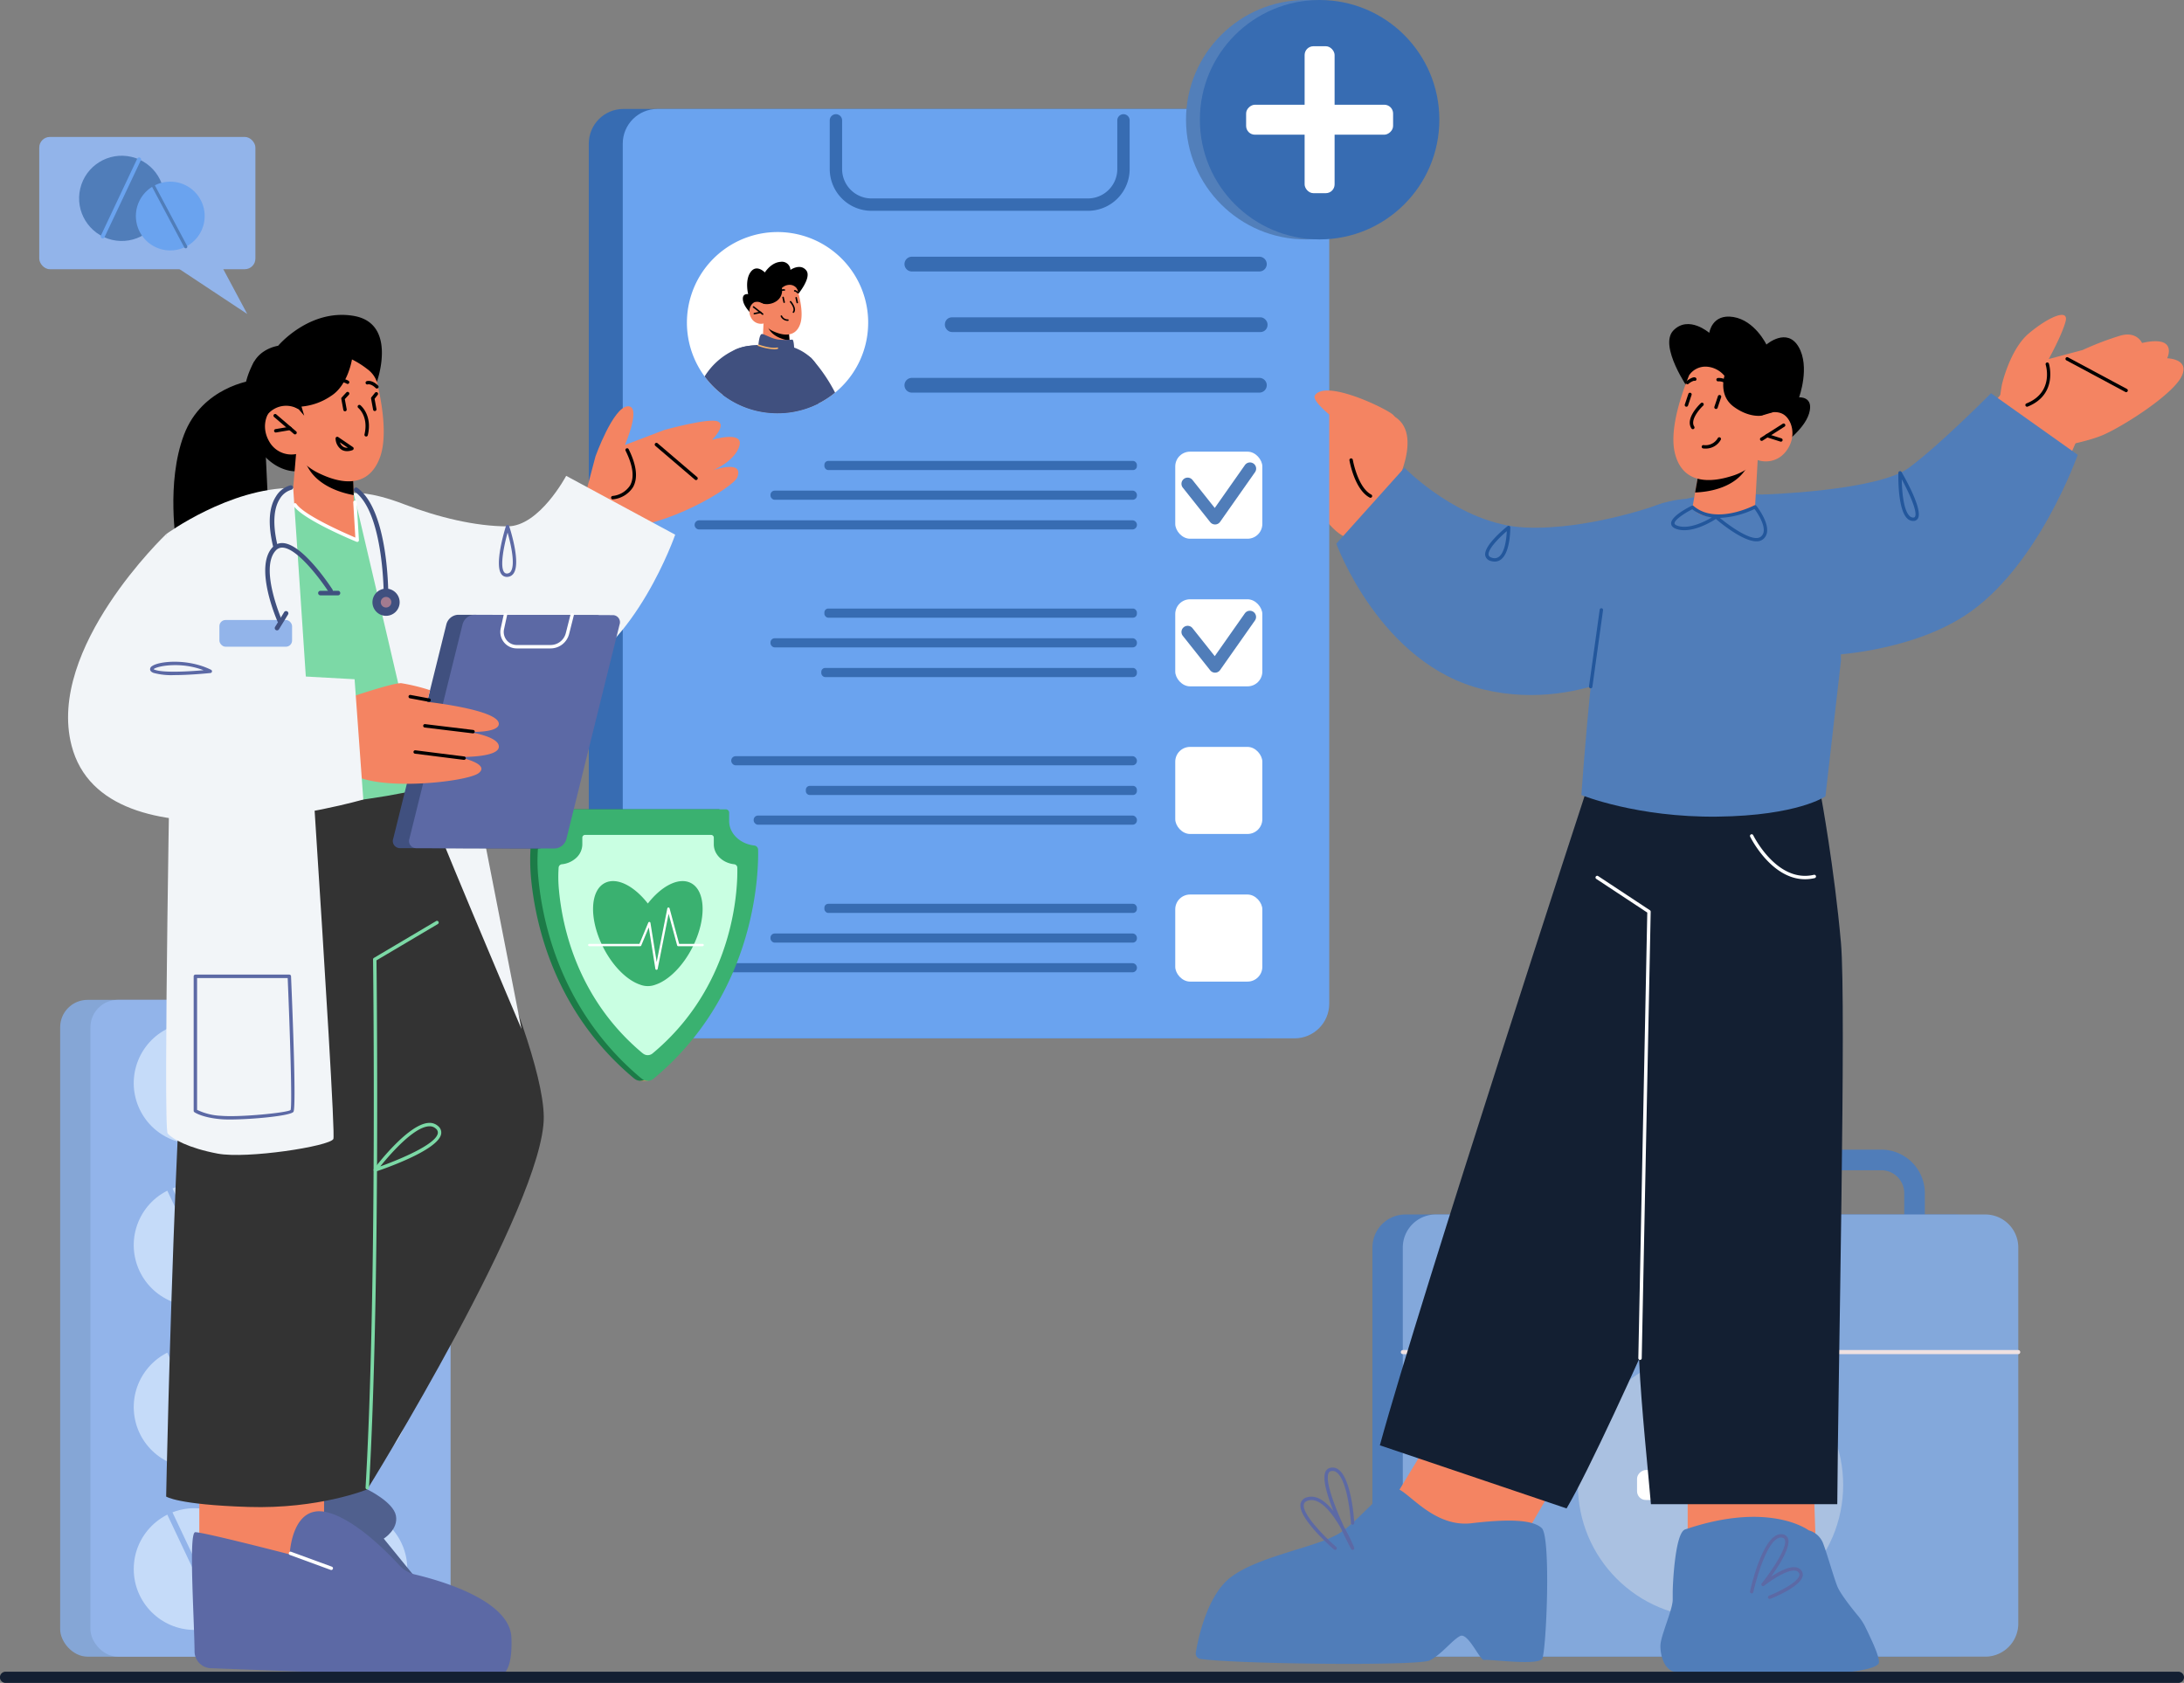 <svg id="occucare_gambia_6" xmlns="http://www.w3.org/2000/svg" width="570" height="439.332" viewBox="0 0 570 439.332">
  <rect x="0" y="0" width="570" height="439.332" fill="#808080" stroke="none"/>
  <g id="Group_276475" data-name="Group 276475" transform="translate(10.244)">
    <g id="Group_276272" data-name="Group 276272" transform="translate(347.943 300.12)">
      <g id="Group_276264" data-name="Group 276264" transform="translate(0 16.923)">
        <path id="Rectangle_151496" data-name="Rectangle 151496" d="M8.627,0H152.009a8.627,8.627,0,0,1,8.627,8.627v98.18a8.628,8.628,0,0,1-8.628,8.628H8.628A8.628,8.628,0,0,1,0,106.808V8.627A8.627,8.627,0,0,1,8.627,0Z" fill="#507db9"/>
      </g>
      <g id="Group_276265" data-name="Group 276265" transform="translate(32.313)">
        <path id="Path_98564" data-name="Path 98564" d="M62.978,271.273H169.463a2.688,2.688,0,0,0,2.688-2.689V246.468a11.371,11.371,0,0,0-11.358-11.359H71.648a11.372,11.372,0,0,0-11.359,11.359v22.116A2.689,2.689,0,0,0,62.978,271.273Zm103.8-5.378H65.667V246.468a5.987,5.987,0,0,1,5.98-5.98h89.147a5.987,5.987,0,0,1,5.98,5.98Z" transform="translate(-60.289 -235.109)" fill="#507db9"/>
      </g>
      <g id="Group_276266" data-name="Group 276266" transform="translate(7.927 16.923)">
        <path id="Rectangle_151497" data-name="Rectangle 151497" d="M8.628,0H152.009a8.627,8.627,0,0,1,8.627,8.627v98.18a8.628,8.628,0,0,1-8.628,8.628H8.628A8.628,8.628,0,0,1,0,106.808V8.628A8.628,8.628,0,0,1,8.628,0Z" fill="#83a8db"/>
      </g>
      <g id="Group_276267" data-name="Group 276267" transform="translate(7.389 52.315)">
        <path id="Path_98565" data-name="Path 98565" d="M35.653,289.022H196.289a.538.538,0,0,0,0-1.075H35.653a.538.538,0,0,0,0,1.075Z" transform="translate(-35.115 -287.947)" fill="#efe1e1"/>
      </g>
      <g id="Group_276268" data-name="Group 276268" transform="translate(53.629 52.931)">
        <circle id="Ellipse_3870" data-name="Ellipse 3870" cx="34.616" cy="34.616" r="34.616" fill="#aac1e1"/>
      </g>
      <g id="Group_276271" data-name="Group 276271" transform="translate(69.064 68.366)">
        <g id="Group_276269" data-name="Group 276269" transform="translate(15.268)">
          <rect id="Rectangle_151498" data-name="Rectangle 151498" width="7.824" height="38.361" rx="2.292" fill="#fff"/>
        </g>
        <g id="Group_276270" data-name="Group 276270" transform="translate(0 15.269)">
          <rect id="Rectangle_151499" data-name="Rectangle 151499" width="7.824" height="38.361" rx="2.292" transform="translate(0 7.824) rotate(-90)" fill="#fff"/>
        </g>
      </g>
    </g>
    <g id="Group_276304" data-name="Group 276304" transform="translate(5.456 260.284)">
      <g id="Group_276273" data-name="Group 276273" transform="translate(0 0.733)">
        <rect id="Rectangle_151500" data-name="Rectangle 151500" width="93.995" height="171.461" rx="7.154" fill="#85a6d6"/>
      </g>
      <g id="Group_276303" data-name="Group 276303" transform="translate(7.904 0)">
        <g id="Group_276274" data-name="Group 276274" transform="translate(0 0.733)">
          <rect id="Rectangle_151501" data-name="Rectangle 151501" width="93.995" height="171.461" rx="7.154" fill="#92b4ea"/>
        </g>
        <g id="Group_276281" data-name="Group 276281" transform="translate(11.302 133.437)">
          <g id="Group_276277" data-name="Group 276277" transform="translate(39.611)">
            <g id="Group_276275" data-name="Group 276275">
              <circle id="Ellipse_3871" data-name="Ellipse 3871" cx="15.89" cy="15.89" r="15.89" fill="#c5dbf9"/>
            </g>
            <g id="Group_276276" data-name="Group 276276" transform="translate(8.694 0.64)">
              <path id="Path_98566" data-name="Path 98566" d="M483.044,360.478a.721.721,0,0,0,.313-.07.736.736,0,0,0,.352-.98l-13.559-28.712a.736.736,0,1,0-1.332.628l13.558,28.712A.736.736,0,0,0,483.044,360.478Z" transform="translate(-468.748 -330.292)" fill="#92b4ea"/>
            </g>
          </g>
          <g id="Group_276280" data-name="Group 276280" transform="translate(0)">
            <g id="Group_276278" data-name="Group 276278">
              <circle id="Ellipse_3872" data-name="Ellipse 3872" cx="15.89" cy="15.89" r="15.89" fill="#c5dbf9"/>
            </g>
            <g id="Group_276279" data-name="Group 276279" transform="translate(8.694 0.64)">
              <path id="Path_98567" data-name="Path 98567" d="M523.05,360.478a.72.72,0,0,0,.313-.07.735.735,0,0,0,.352-.98l-13.557-28.712a.737.737,0,1,0-1.333.628l13.557,28.712A.736.736,0,0,0,523.05,360.478Z" transform="translate(-508.755 -330.292)" fill="#92b4ea"/>
            </g>
          </g>
        </g>
        <g id="Group_276288" data-name="Group 276288" transform="translate(8.973 87.945)">
          <g id="Group_276284" data-name="Group 276284" transform="translate(38.734 0)">
            <g id="Group_276282" data-name="Group 276282">
              <ellipse id="Ellipse_3873" data-name="Ellipse 3873" cx="15.89" cy="15.89" rx="15.89" ry="15.89" transform="translate(7.252 38.193) rotate(-103.19)" fill="#c5dbf9"/>
            </g>
            <g id="Group_276283" data-name="Group 276283" transform="translate(11.9 3.846)">
              <path id="Path_98568" data-name="Path 98568" d="M483.044,317.771a.72.72,0,0,0,.313-.07.736.736,0,0,0,.352-.98l-13.559-28.713a.736.736,0,1,0-1.332.629l13.558,28.713A.737.737,0,0,0,483.044,317.771Z" transform="translate(-468.748 -287.584)" fill="#92b4ea"/>
            </g>
          </g>
          <g id="Group_276287" data-name="Group 276287" transform="translate(0 0.877)">
            <g id="Group_276285" data-name="Group 276285" transform="translate(0 0)">
              <ellipse id="Ellipse_3874" data-name="Ellipse 3874" cx="15.89" cy="15.89" rx="15.89" ry="15.89" transform="translate(5.065 36.438) rotate(-99.171)" fill="#c5dbf9"/>
            </g>
            <g id="Group_276286" data-name="Group 276286" transform="translate(11.024 2.969)">
              <path id="Path_98569" data-name="Path 98569" d="M523.05,317.771a.72.72,0,0,0,.313-.07.735.735,0,0,0,.352-.98l-13.557-28.713a.737.737,0,1,0-1.333.629l13.557,28.713A.737.737,0,0,0,523.05,317.771Z" transform="translate(-508.755 -287.584)" fill="#92b4ea"/>
            </g>
          </g>
        </g>
        <g id="Group_276295" data-name="Group 276295" transform="translate(6.466 42.285)">
          <g id="Group_276291" data-name="Group 276291" transform="translate(37.866 0)">
            <g id="Group_276289" data-name="Group 276289" transform="translate(0)">
              <circle id="Ellipse_3875" data-name="Ellipse 3875" cx="15.89" cy="15.89" r="15.89" transform="translate(22.471 44.943) rotate(-135)" fill="#c5dbf9"/>
            </g>
            <g id="Group_276290" data-name="Group 276290" transform="translate(15.275 7.222)">
              <path id="Path_98570" data-name="Path 98570" d="M483.044,275.063a.72.72,0,0,0,.313-.07.736.736,0,0,0,.352-.98L470.151,245.3a.736.736,0,1,0-1.332.629l13.558,28.712A.737.737,0,0,0,483.044,275.063Z" transform="translate(-468.748 -244.877)" fill="#92b4ea"/>
            </g>
          </g>
          <g id="Group_276294" data-name="Group 276294" transform="translate(0 1.745)">
            <g id="Group_276292" data-name="Group 276292" transform="translate(0 0)">
              <ellipse id="Ellipse_3876" data-name="Ellipse 3876" cx="15.89" cy="15.89" rx="15.89" ry="15.89" transform="translate(29.409 41.452) rotate(-157.73)" fill="#c5dbf9"/>
            </g>
            <g id="Group_276293" data-name="Group 276293" transform="translate(13.53 5.477)">
              <path id="Path_98571" data-name="Path 98571" d="M523.05,275.063a.72.72,0,0,0,.313-.07.735.735,0,0,0,.352-.98L510.159,245.3a.737.737,0,1,0-1.333.629l13.557,28.712A.737.737,0,0,0,523.05,275.063Z" transform="translate(-508.755 -244.877)" fill="#92b4ea"/>
            </g>
          </g>
        </g>
        <g id="Group_276302" data-name="Group 276302" transform="translate(6.466)">
          <g id="Group_276298" data-name="Group 276298" transform="translate(37.866)">
            <g id="Group_276296" data-name="Group 276296">
              <circle id="Ellipse_3877" data-name="Ellipse 3877" cx="15.89" cy="15.89" r="15.89" transform="translate(22.471 44.943) rotate(-135)" fill="#c5dbf9"/>
            </g>
            <g id="Group_276297" data-name="Group 276297" transform="translate(15.275 7.222)">
              <path id="Path_98572" data-name="Path 98572" d="M483.044,232.356a.72.72,0,0,0,.313-.07.736.736,0,0,0,.352-.98l-13.559-28.713a.736.736,0,1,0-1.332.628l13.558,28.713A.736.736,0,0,0,483.044,232.356Z" transform="translate(-468.748 -202.169)" fill="#92b4ea"/>
            </g>
          </g>
          <g id="Group_276301" data-name="Group 276301" transform="translate(0 1.745)">
            <g id="Group_276299" data-name="Group 276299" transform="translate(0 0)">
              <ellipse id="Ellipse_3878" data-name="Ellipse 3878" cx="15.89" cy="15.89" rx="15.89" ry="15.89" transform="translate(29.409 41.452) rotate(-157.73)" fill="#c5dbf9"/>
            </g>
            <g id="Group_276300" data-name="Group 276300" transform="translate(13.53 5.476)">
              <path id="Path_98573" data-name="Path 98573" d="M523.05,232.356a.72.72,0,0,0,.313-.07.735.735,0,0,0,.352-.98l-13.557-28.713a.737.737,0,1,0-1.333.628l13.557,28.713A.736.736,0,0,0,523.05,232.356Z" transform="translate(-508.755 -202.169)" fill="#92b4ea"/>
            </g>
          </g>
        </g>
      </g>
    </g>
    <g id="Group_276351" data-name="Group 276351" transform="translate(301.834 82.204)">
      <g id="Group_276305" data-name="Group 276305" transform="translate(20.849 24.752)">
        <path id="Path_98574" data-name="Path 98574" d="M177.5,141.471s12.947,29.186,20.3,27.323,9.842-11.242,9.842-11.242,9.471-16.24.246-20.758C197.643,131.777,177.5,141.471,177.5,141.471Z" transform="translate(-177.497 -135.353)" fill="#f48462"/>
      </g>
      <g id="Group_276306" data-name="Group 276306" transform="translate(50.081 283.369)">
        <path id="Path_98575" data-name="Path 98575" d="M194.515,336.929l-14.567,24.962-33.594-10.656,17.208-28.416Z" transform="translate(-146.353 -322.819)" fill="#f48462"/>
      </g>
      <g id="Group_276307" data-name="Group 276307" transform="translate(128.388 295.098)">
        <path id="Path_98576" data-name="Path 98576" d="M133.725,360.353l-.919-27.4-32.606-1.63v30.661Z" transform="translate(-100.2 -331.322)" fill="#f48462"/>
      </g>
      <g id="Group_276308" data-name="Group 276308" transform="translate(157.721 19.704)">
        <path id="Path_98577" data-name="Path 98577" d="M123.174,144.121S108.507,180.8,87.362,192.532c-17.3,9.6-36.652,5.659-36.652,5.659l3.308-34.676,19.076-4.747c3.554-1.524,13.844-8.548,16.742-11.108l14.237-15.965Z" transform="translate(-50.71 -131.694)" fill="#f48462"/>
      </g>
      <g id="Group_276310" data-name="Group 276310" transform="translate(112.021 125.675)">
        <g id="Group_276309" data-name="Group 276309">
          <path id="Path_98578" data-name="Path 98578" d="M95.154,208.856l1.506,77.391s.815,38.387,2.224,70.03c.469,11.017,2.424,29.541,3.042,37.026h48.641c.2-33.174,2.389-130.695.956-146.579-1.729-19.538-5.187-38.213-5.187-38.213l-44.908.3Z" transform="translate(-95.154 -208.51)" fill="#131f32"/>
        </g>
      </g>
      <g id="Group_276312" data-name="Group 276312" transform="translate(48.051 121.623)">
        <g id="Group_276311" data-name="Group 276311">
          <path id="Path_98579" data-name="Path 98579" d="M177.95,395.529c5.755-9.658,19.17-39.218,24.488-51.493,2.376-5.486-2.972-134.115-2.972-134.115v-.3l-15.513-4.052S139.82,340.365,129.222,379.049Z" transform="translate(-129.222 -205.573)" fill="#131f32"/>
        </g>
      </g>
      <g id="Group_276313" data-name="Group 276313" transform="translate(144.65 135.578)">
        <path id="Path_98580" data-name="Path 98580" d="M114.56,227.435a11,11,0,0,0,2.556-.3.443.443,0,0,0-.2-.862c-9.653,2.269-15.8-10.2-15.861-10.331a.443.443,0,0,0-.8.385C100.314,216.444,105.719,227.435,114.56,227.435Z" transform="translate(-100.211 -215.688)" fill="#fff"/>
      </g>
      <g id="Group_276314" data-name="Group 276314" transform="translate(104.352 146.44)">
        <path id="Path_98581" data-name="Path 98581" d="M143.1,349.926a.443.443,0,0,0,.444-.433l2.34-116.57a.444.444,0,0,0-.2-.379l-13.495-8.908a.443.443,0,1,0-.488.738l13.29,8.775-2.336,116.324a.445.445,0,0,0,.435.452Z" transform="translate(-131.5 -223.563)" fill="#fff"/>
      </g>
      <g id="Group_276315" data-name="Group 276315" transform="translate(100.65 46.778)">
        <path id="Path_98582" data-name="Path 98582" d="M122.744,152.571s-13.02.546-18.181,10.189-9.064,67.12-9.064,67.12,14.436,5.9,35.5,5.644,28.192-5.3,28.192-5.3l4.053-35.445s-.641-38.453-5.895-41.073S131.462,150.5,122.744,152.571Z" transform="translate(-95.499 -151.319)" fill="#507db9"/>
      </g>
      <g id="Group_276317" data-name="Group 276317" transform="translate(209.712 0)">
        <g id="Group_276316" data-name="Group 276316">
          <path id="Path_98583" data-name="Path 98583" d="M31.372,135.631s2.062-9.148,6.95-13.315,10.669-6.854,9.657-3.145-4.4,9.769-4.4,9.769l8.868-2.36a76.768,76.768,0,0,1,9.981-3.8c4.2-1.117,5.522,1.97,5.522,1.97s4.2-1.119,6.027.115.531,3.871.531,3.871,6.029.115,3.759,4.732-14.2,12.377-19.978,15.063-18.809,4.435-18.809,4.435S27.785,155.518,31.372,135.631Z" transform="translate(-30.689 -117.411)" fill="#f48462"/>
        </g>
      </g>
      <g id="Group_276318" data-name="Group 276318" transform="translate(226.997 11.036)">
        <path id="Path_98584" data-name="Path 98584" d="M57.054,134.545a.444.444,0,0,0,.21-.835l-15.38-8.247a.443.443,0,1,0-.418.781l15.379,8.248A.445.445,0,0,0,57.054,134.545Z" transform="translate(-41.231 -125.411)"/>
      </g>
      <g id="Group_276319" data-name="Group 276319" transform="translate(216.521 12.418)">
        <path id="Path_98585" data-name="Path 98585" d="M56.344,137.967a.44.44,0,0,0,.166-.032c7.953-3.188,5.564-11.132,5.539-11.211a.443.443,0,0,0-.846.265c.091.294,2.16,7.244-5.024,10.124a.443.443,0,0,0,.166.854Z" transform="translate(-55.901 -126.412)"/>
      </g>
      <g id="Group_276320" data-name="Group 276320" transform="translate(148.069 20.456)">
        <path id="Path_98586" data-name="Path 98586" d="M132.827,148.312s-10.406,29.646-29.5,42c-15.056,9.744-35.955,10.355-35.955,10.355L50.71,158.683s29.841-.891,38.075-7,21.408-19.445,21.408-19.445Z" transform="translate(-50.71 -132.239)" fill="#507db9"/>
      </g>
      <g id="Group_276321" data-name="Group 276321" transform="translate(183.367 40.796)">
        <path id="Path_98587" data-name="Path 98587" d="M84.647,159.984a1.333,1.333,0,0,0,1.24-.665c1.313-2.286-3.334-10.493-4.279-12.115a.442.442,0,0,0-.825.21c-.011.378-.254,9.276,2.225,11.832A2.235,2.235,0,0,0,84.647,159.984Zm-2.98-10.867c1.962,3.609,4.168,8.516,3.452,9.76-.062.109-.167.221-.472.221a1.367,1.367,0,0,1-1-.47C82.025,156.957,81.716,151.808,81.667,149.117Z" transform="translate(-80.772 -146.984)" fill="#23579c"/>
      </g>
      <g id="Group_276322" data-name="Group 276322" transform="translate(36.689 39.9)">
        <path id="Path_98588" data-name="Path 98588" d="M213.348,155.487s-19.345,7.262-36.338,6.444-31.378-15.6-31.378-15.6l-17.784,19.825s11.442,31.648,38.5,38.085,48.58-10.809,48.58-10.809Z" transform="translate(-127.848 -146.334)" fill="#507db9"/>
      </g>
      <g id="Group_276323" data-name="Group 276323" transform="translate(75.527 55.055)">
        <path id="Path_98589" data-name="Path 98589" d="M160.563,166.664a2.651,2.651,0,0,0,1.662-.575c2.46-1.907,2.4-8.072,2.4-8.334a.442.442,0,0,0-.719-.339c-.651.517-6.338,5.136-5.808,7.7a1.91,1.91,0,0,0,1.571,1.42A3.4,3.4,0,0,0,160.563,166.664Zm3.152-7.943c-.08,1.756-.439,5.433-2.033,6.667a1.91,1.91,0,0,1-1.78.294c-.83-.226-.91-.615-.937-.742C158.681,163.563,161.481,160.63,163.715,158.721Z" transform="translate(-158.062 -157.319)" fill="#23579c"/>
      </g>
      <g id="Group_276324" data-name="Group 276324" transform="translate(102.633 76.575)">
        <path id="Path_98590" data-name="Path 98590" d="M140.952,193.83a.444.444,0,0,0,.439-.382l2.785-20.023a.443.443,0,0,0-.377-.5.435.435,0,0,0-.5.378l-2.787,20.023a.441.441,0,0,0,.377.5A.334.334,0,0,0,140.952,193.83Z" transform="translate(-140.509 -172.919)" fill="#23579c"/>
      </g>
      <g id="Group_276328" data-name="Group 276328" transform="translate(121.267 313.778)">
        <g id="Group_276327" data-name="Group 276327">
          <g id="Group_276326" data-name="Group 276326">
            <g id="Group_276325" data-name="Group 276325">
              <path id="Path_98591" data-name="Path 98591" d="M88.308,378.542c0,2.729,1.054,5.849,3.214,6.636s19.639,2.423,34.934,1.266c14.642-1.113,17.68-2.053,18.76-3.209.528-.589-.5-3.318-1.683-5.958-.075-.131-.124-.284-.2-.415-.6-1.331-1.231-2.618-1.683-3.536a14.848,14.848,0,0,0-1.657-2.509c-1.582-1.9-4.722-5.827-5.526-7.858-1.054-2.705-2.661-8.555-3.741-11.305a5.583,5.583,0,0,0-3.716-3.274s-10.177-7.767-32.273-.218c-2.614.893-3.214,14.426-3.214,16.37v1.943c0,1.811-1.432,5.39-2.36,8.359-.252.742-.452,1.44-.6,2.073A7.366,7.366,0,0,0,88.308,378.542Z" transform="translate(-88.308 -344.862)" fill="#507db9"/>
            </g>
          </g>
        </g>
      </g>
      <g id="Group_276330" data-name="Group 276330" transform="translate(0 306.443)">
        <g id="Group_276329" data-name="Group 276329">
          <path id="Path_98592" data-name="Path 98592" d="M152.252,383.959a1.459,1.459,0,0,1-1.142-1.734c.672-3.937,3.038-14.934,9.1-19.566,7.443-5.692,22.972-7.881,28.639-11.672s12.043-12.99,15.4-11.217,9.644,9.86,18.818,8.775,15.873-1.039,18.326,1.276,1.186,32.176.115,34.084-13.969.048-15.1.35-4.246-7.378-6.369-6.244-4.729,4.708-7.858,6.336C209.26,385.868,161.487,385.306,152.252,383.959Z" transform="translate(-151.087 -339.545)" fill="#507db9"/>
        </g>
      </g>
      <g id="Group_276331" data-name="Group 276331" transform="translate(27.307 300.909)">
        <path id="Path_98593" data-name="Path 98593" d="M201.2,357.038a.444.444,0,0,0,.411-.608,48.956,48.956,0,0,0-2.632-5.366c-2.416-5.26-5.017-11.937-4.061-14.059a.849.849,0,0,1,.6-.53,1.692,1.692,0,0,1,1.5.32c3.076,2.279,3.734,13.148,3.74,13.259a.444.444,0,0,0,.886-.051c-.028-.465-.693-11.4-4.1-13.92a2.593,2.593,0,0,0-2.232-.47,1.747,1.747,0,0,0-1.2,1.028c-.837,1.86.426,6.114,2.082,10.25-2.009-2.489-4.388-4.3-6.812-3.612a2.236,2.236,0,0,0-1.766,1.654c-.8,3.609,7.749,11.149,8.726,12a.442.442,0,1,0,.581-.668c-2.544-2.21-9.022-8.515-8.441-11.137.1-.477.48-.8,1.145-.993,3.1-.887,6.333,3.43,8.517,7.255,1.25,2.707,2.365,4.842,2.668,5.416A.442.442,0,0,0,201.2,357.038Z" transform="translate(-187.565 -335.534)" fill="#5c69a5"/>
      </g>
      <g id="Group_276332" data-name="Group 276332" transform="translate(144.65 318.296)">
        <path id="Path_98594" data-name="Path 98594" d="M107.865,365.053a.414.414,0,0,0,.161-.03c.777-.3,7.6-3.053,8.4-5.768a1.777,1.777,0,0,0-.272-1.595,2.168,2.168,0,0,0-1.533-.882c-1.811-.247-4.474,1.2-6.39,2.446,2.118-2.959,5.235-7.851,4.4-9.98a1.729,1.729,0,0,0-1.462-1.08c-4.81-.731-8.081,13.3-8.437,14.9a.443.443,0,0,0,.865.192c.916-4.13,4.039-14.72,7.437-14.216a.854.854,0,0,1,.773.527c.83,2.123-4.059,8.964-6.012,11.421a.444.444,0,0,0,.035.591.437.437,0,0,0,.589.03c1.5-1.2,5.866-4.241,8.083-3.954a1.3,1.3,0,0,1,.934.523.89.89,0,0,1,.139.828c-.571,1.947-5.877,4.408-7.872,5.191a.443.443,0,0,0,.161.855Z" transform="translate(-102.723 -348.137)" fill="#5c69a5"/>
      </g>
      <g id="Group_276333" data-name="Group 276333" transform="translate(123.57 0.447)">
        <path id="Path_98595" data-name="Path 98595" d="M106.46,136.8s-7.994-11.435-4.021-15.473,9.349.654,9.349.654.669-5.059,6.295-4.139,8.615,7.193,8.615,7.193,5.329-4.635,8.392.588.132,13.19.132,13.19,3.974-.308,2.6,4.239-7.9,8.875-7.9,8.875Z" transform="translate(-101.331 -117.735)"/>
      </g>
      <g id="Group_276335" data-name="Group 276335" transform="translate(129.645 37.897)">
        <g id="Group_276334" data-name="Group 276334">
          <path id="Path_98596" data-name="Path 98596" d="M128.272,144.882l-.69,12.217s-3.016,2.427-10.195,2.6c-5.35.132-6.132-2.5-6.132-2.5l.686-3.86,1.073-5.993,13.066-2.111Z" transform="translate(-111.255 -144.882)" fill="#f48462"/>
        </g>
      </g>
      <g id="Group_276337" data-name="Group 276337" transform="translate(130.331 38.254)">
        <g id="Group_276336" data-name="Group 276336">
          <path id="Path_98597" data-name="Path 98597" d="M126.983,145.141a4.008,4.008,0,0,1-.422,1.159c-3.078,5.949-10.625,6.843-13.717,6.945l1.073-5.993Z" transform="translate(-112.844 -145.141)"/>
        </g>
      </g>
      <g id="Group_276339" data-name="Group 276339" transform="translate(124.659 8.221)">
        <g id="Group_276338" data-name="Group 276338">
          <path id="Path_98598" data-name="Path 98598" d="M110.272,127.513S103,142.47,105.044,151.122s9.9,7.626,14.627,6.162a15.453,15.453,0,0,0,7.014-4.235,6.58,6.58,0,0,0,7.375-2.276c3.079-3.932,1.476-8.658-.968-9.825s-5.475.508-5.475.508l2.5-4.332S121.281,114.235,110.272,127.513Z" transform="translate(-104.68 -123.37)" fill="#f48462"/>
        </g>
      </g>
      <g id="Group_276340" data-name="Group 276340" transform="translate(147.258 28.349)">
        <path id="Path_98599" data-name="Path 98599" d="M106.472,142.5a.439.439,0,0,0,.237-.069l5.728-3.649a.443.443,0,0,0-.476-.748l-5.728,3.649a.443.443,0,0,0,.239.817Z" transform="translate(-106.028 -137.96)"/>
      </g>
      <g id="Group_276341" data-name="Group 276341" transform="translate(148.707 31.075)">
        <path id="Path_98600" data-name="Path 98600" d="M110.556,141.961a.444.444,0,0,0,.135-.866l-3.572-1.137a.443.443,0,0,0-.27.844l3.573,1.138A.451.451,0,0,0,110.556,141.961Z" transform="translate(-106.541 -139.937)"/>
      </g>
      <g id="Group_276342" data-name="Group 276342" transform="translate(135.877 16.459)">
        <path id="Path_98601" data-name="Path 98601" d="M119.827,132.849a.444.444,0,0,0,.426-.563,3.748,3.748,0,0,0-3.944-2.93.444.444,0,0,0-.389.488.454.454,0,0,0,.486.393,2.857,2.857,0,0,1,2.995,2.287A.442.442,0,0,0,119.827,132.849Z" transform="translate(-115.918 -129.342)"/>
      </g>
      <g id="Group_276343" data-name="Group 276343" transform="translate(127.887 16.293)">
        <path id="Path_98602" data-name="Path 98602" d="M123.278,131.027a.444.444,0,0,0,.262-.086,4.023,4.023,0,0,1,1.465-.828.443.443,0,0,0,.538-.672c-.526-.687-2.032.421-2.529.785a.443.443,0,0,0,.263.8Z" transform="translate(-122.835 -129.221)"/>
      </g>
      <g id="Group_276344" data-name="Group 276344" transform="translate(128.925 22.935)">
        <path id="Path_98603" data-name="Path 98603" d="M122.286,140.939a.426.426,0,0,0,.243-.074.443.443,0,0,0,.127-.613c-1.106-1.683,1.3-4.5,2.315-5.448a.443.443,0,1,0-.6-.65c-.171.159-4.2,3.933-2.451,6.585A.44.44,0,0,0,122.286,140.939Z" transform="translate(-121.478 -134.036)"/>
      </g>
      <g id="Group_276345" data-name="Group 276345" transform="translate(127.611 20.326)">
        <path id="Path_98604" data-name="Path 98604" d="M124.2,135.791a.443.443,0,0,0,.421-.3l.923-2.758a.443.443,0,1,0-.84-.281l-.923,2.758a.444.444,0,0,0,.279.561A.469.469,0,0,0,124.2,135.791Z" transform="translate(-123.753 -132.145)"/>
      </g>
      <g id="Group_276346" data-name="Group 276346" transform="translate(135.334 20.914)">
        <path id="Path_98605" data-name="Path 98605" d="M118.6,136.216a.443.443,0,0,0,.419-.3l.923-2.758a.443.443,0,1,0-.84-.281l-.923,2.758a.446.446,0,0,0,.279.561A.469.469,0,0,0,118.6,136.216Z" transform="translate(-118.155 -132.571)"/>
      </g>
      <g id="Group_276347" data-name="Group 276347" transform="translate(127.998 4.697)">
        <path id="Path_98606" data-name="Path 98606" d="M107.349,131.862a5.167,5.167,0,0,1,4.514-2.231,6.607,6.607,0,0,1,4.708,2.4s-1.626,5.057,2.363,8.018,7.24,2.378,7.24,2.378l3.067-.9,2.453-4.268-8.167-9.862-10.92-6.576-6.029,4.884Z" transform="translate(-106.578 -120.816)"/>
      </g>
      <g id="Group_276348" data-name="Group 276348" transform="translate(132.043 31.946)">
        <path id="Path_98607" data-name="Path 98607" d="M119.1,143.519a4.493,4.493,0,0,0,4.086-2.3.443.443,0,0,0-.781-.421,3.7,3.7,0,0,1-3.693,1.814.442.442,0,0,0-.134.875A3.811,3.811,0,0,0,119.1,143.519Z" transform="translate(-118.202 -140.568)"/>
      </g>
      <g id="Group_276349" data-name="Group 276349" transform="translate(124.066 49.671)">
        <path id="Path_98608" data-name="Path 98608" d="M131.735,162.863a2.647,2.647,0,0,0,1.628-.484A2.833,2.833,0,0,0,134.5,160.4c.363-2.817-2.657-6.651-2.785-6.812a.443.443,0,0,0-.555-.117c-.1.052-10,5.177-15.83.16a.438.438,0,0,0-.483-.063c-.923.451-5.517,2.789-5.383,4.685.046.637.544,1.113,1.48,1.414,3.814,1.235,8.923-1.827,10.192-2.646C122.58,158.245,128.234,162.863,131.735,162.863Zm-.5-8.441c.669.915,2.649,3.817,2.384,5.864a1.95,1.95,0,0,1-.789,1.384c-2.021,1.515-7.814-2.6-10.645-4.928A23.255,23.255,0,0,0,131.237,154.421Zm-11.152,2.2c-1.746,1.035-5.873,3.161-8.868,2.2-.315-.1-.846-.319-.868-.635-.065-.91,2.635-2.687,4.63-3.7A10.15,10.15,0,0,0,120.085,156.623Z" transform="translate(-109.462 -153.417)" fill="#23579c"/>
      </g>
      <g id="Group_276350" data-name="Group 276350" transform="translate(40.108 37.455)">
        <path id="Path_98609" data-name="Path 98609" d="M189.681,154.847a.443.443,0,0,0,.207-.836c-3.537-1.861-4.8-9.01-4.815-9.081a.448.448,0,0,0-.512-.361.442.442,0,0,0-.361.51c.052.312,1.352,7.652,5.275,9.717A.462.462,0,0,0,189.681,154.847Z" transform="translate(-184.194 -144.562)"/>
      </g>
    </g>
    <g id="Group_292792" data-name="Group 292792" transform="translate(143.421)">
      <g id="Group_276352" data-name="Group 276352" transform="translate(0 28.44)">
        <rect id="Rectangle_151502" data-name="Rectangle 151502" width="184.383" height="242.628" rx="9.052" fill="#376cb2"/>
      </g>
      <g id="Group_276353" data-name="Group 276353" transform="translate(8.867 28.44)">
        <rect id="Rectangle_151503" data-name="Rectangle 151503" width="184.383" height="242.628" rx="9.052" fill="#6aa3ef"/>
      </g>
      <g id="Group_276360" data-name="Group 276360" transform="translate(155.872)">
        <g id="Group_276355" data-name="Group 276355" transform="translate(0)">
          <circle id="Ellipse_3879" data-name="Ellipse 3879" cx="31.25" cy="31.25" r="31.25" fill="#527fba"/>
        </g>
        <g id="Group_276356" data-name="Group 276356" transform="translate(3.617)">
          <circle id="Ellipse_3880" data-name="Ellipse 3880" cx="31.25" cy="31.25" r="31.25" fill="#376cb2"/>
        </g>
        <g id="Group_276359" data-name="Group 276359" transform="translate(15.686 12.07)">
          <g id="Group_276357" data-name="Group 276357" transform="translate(15.269)">
            <rect id="Rectangle_151504" data-name="Rectangle 151504" width="7.824" height="38.361" rx="2.292" fill="#fff"/>
          </g>
          <g id="Group_276358" data-name="Group 276358" transform="translate(0 15.268)">
            <rect id="Rectangle_151505" data-name="Rectangle 151505" width="7.824" height="38.361" rx="2.292" transform="translate(0 7.824) rotate(-90)" fill="#fff"/>
          </g>
        </g>
      </g>
      <g id="Group_276361" data-name="Group 276361" transform="translate(62.889 29.813)">
        <path id="Path_98611" data-name="Path 98611" d="M251.987,80.732h56.494a10.9,10.9,0,0,0,10.89-10.89V57.127a1.613,1.613,0,1,0-3.226,0V69.842a7.673,7.673,0,0,1-7.664,7.663H251.987a7.672,7.672,0,0,1-7.663-7.663V57.127a1.613,1.613,0,0,0-3.227,0V69.842A10.9,10.9,0,0,0,251.987,80.732Z" transform="translate(-241.097 -55.514)" fill="#376cb2"/>
      </g>
      <g id="Group_276382" data-name="Group 276382" transform="translate(25.612 60.578)">
        <g id="Group_276362" data-name="Group 276362">
          <path id="Path_98612" data-name="Path 98612" d="M357.362,112.169a23.589,23.589,0,0,1-7.946,17.676c-.223.2-.456.4-.689.593a22.251,22.251,0,0,1-2.715,1.934c-.416.253-.837.5-1.268.725-.122.066-.244.128-.37.188a23.674,23.674,0,0,1-14.51,2.222,22.714,22.714,0,0,1-2.639-.583,23.573,23.573,0,0,1-7.793-3.891c-.553-.421-1.085-.867-1.6-1.335a23.338,23.338,0,0,1-2.42-2.537c-.253-.31-.5-.629-.736-.953a23.653,23.653,0,1,1,42.689-14.039Z" transform="translate(-310.057 -88.516)" fill="#fff"/>
        </g>
        <g id="Group_276363" data-name="Group 276363" transform="translate(14.595 7.776)">
          <path id="Path_98613" data-name="Path 98613" d="M340.108,105.213s4.018-4.657,2.456-6.607-4.13-.132-4.13-.132a2.214,2.214,0,0,0-2.575-2.1c-2.508.151-4.1,2.769-4.1,2.769s-2.13-2.272-3.707-.119-.648,5.779-.648,5.779-1.73-.313-1.332,1.743,3.065,4.247,3.065,4.247Z" transform="translate(-326.012 -96.37)"/>
        </g>
        <g id="Group_276365" data-name="Group 276365" transform="translate(19.745 23.876)">
          <g id="Group_276364" data-name="Group 276364">
            <path id="Path_98614" data-name="Path 98614" d="M330.911,112.63l-.245,5.389s1.214,1.2,4.356,1.6c2.34.3,2.8-.823,2.8-.823l-.128-1.724-.2-2.676-5.637-1.511Z" transform="translate(-330.666 -112.63)" fill="#f48462"/>
          </g>
        </g>
        <g id="Group_276367" data-name="Group 276367" transform="translate(20.935 24.13)">
          <g id="Group_276366" data-name="Group 276366">
            <path id="Path_98615" data-name="Path 98615" d="M330.8,112.887a1.782,1.782,0,0,0,.134.528c1.083,2.747,4.354,3.476,5.7,3.659l-.2-2.676Z" transform="translate(-330.795 -112.887)"/>
          </g>
        </g>
        <g id="Group_276369" data-name="Group 276369" transform="translate(16.308 11.267)">
          <g id="Group_276368" data-name="Group 276368">
            <path id="Path_98616" data-name="Path 98616" d="M339.627,102.041s2.522,6.885,1.236,10.588-4.682,2.9-6.692,2.048a6.815,6.815,0,0,1-2.886-2.171,2.9,2.9,0,0,1-3.133-1.329c-1.174-1.862-.259-3.863.865-4.265a3.017,3.017,0,0,1,2.378.467l-.9-2.011S335.393,95.724,339.627,102.041Z" transform="translate(-327.604 -99.895)" fill="#f48462"/>
          </g>
        </g>
        <g id="Group_276370" data-name="Group 276370" transform="translate(17.234 19.384)">
          <path id="Path_98617" data-name="Path 98617" d="M340.206,110.341a.2.2,0,0,0,.121-.349l-2.349-1.856a.2.2,0,1,0-.242.307l2.349,1.855A.192.192,0,0,0,340.206,110.341Z" transform="translate(-337.662 -108.094)"/>
        </g>
        <g id="Group_276371" data-name="Group 276371" transform="translate(17.37 20.77)">
          <path id="Path_98618" data-name="Path 98618" d="M338.458,110.224c.04,0,1.657-.344,1.657-.344a.2.2,0,1,0-.079-.382l-1.618.34a.2.2,0,0,0,.04.386Z" transform="translate(-338.262 -109.494)"/>
        </g>
        <g id="Group_276372" data-name="Group 276372" transform="translate(23.633 14.916)">
          <path id="Path_98619" data-name="Path 98619" d="M332.113,104.984a.193.193,0,0,0,.182-.124,1.25,1.25,0,0,1,1.414-.868.2.2,0,0,0,.083-.382,1.649,1.649,0,0,0-1.86,1.108.2.2,0,0,0,.11.253A.2.2,0,0,0,332.113,104.984Z" transform="translate(-331.918 -103.581)"/>
        </g>
        <g id="Group_276373" data-name="Group 276373" transform="translate(27.94 15.141)">
          <path id="Path_98620" data-name="Path 98620" d="M329.409,104.681a.2.2,0,0,0,.131-.341c-.2-.182-.818-.732-1.073-.456a.195.195,0,0,0,.206.318,1.8,1.8,0,0,1,.606.429A.194.194,0,0,0,329.409,104.681Z" transform="translate(-328.412 -103.808)"/>
        </g>
        <g id="Group_276374" data-name="Group 276374" transform="translate(26.824 17.964)">
          <path id="Path_98621" data-name="Path 98621" d="M330.312,109.8a.2.2,0,0,0,.152-.072c.882-1.085-.714-2.921-.781-3a.2.2,0,0,0-.294.258c.4.459,1.332,1.8.771,2.493a.2.2,0,0,0,.151.319Z" transform="translate(-329.34 -106.659)"/>
        </g>
        <g id="Group_276375" data-name="Group 276375" transform="translate(28.318 16.959)">
          <path id="Path_98622" data-name="Path 98622" d="M329.032,107.288c.149-.029.215-.133.191-.238l-.282-1.252a.192.192,0,0,0-.233-.148.2.2,0,0,0-.148.234l.281,1.252A.194.194,0,0,0,329.032,107.288Z" transform="translate(-328.555 -105.645)"/>
        </g>
        <g id="Group_276376" data-name="Group 276376" transform="translate(24.904 16.871)">
          <path id="Path_98623" data-name="Path 98623" d="M332.48,107.2c.148-.029.215-.133.19-.239l-.281-1.251a.19.19,0,0,0-.233-.148.2.2,0,0,0-.148.234l.281,1.251A.2.2,0,0,0,332.48,107.2Z" transform="translate(-332.003 -105.556)"/>
        </g>
        <g id="Group_276377" data-name="Group 276377" transform="translate(17.91 9.88)">
          <path id="Path_98624" data-name="Path 98624" d="M339.016,103.575a2.276,2.276,0,0,0-1.879-1.18,2.91,2.91,0,0,0-2.172.841,3.31,3.31,0,0,1-1.4,3.41,4.471,4.471,0,0,1-3.282.719l-1.3-.533-.885-1.982,4.024-3.959,5.084-2.4,2.426,2.412Z" transform="translate(-328.097 -98.495)"/>
        </g>
        <g id="Group_276378" data-name="Group 276378" transform="translate(24.438 21.712)">
          <path id="Path_98625" data-name="Path 98625" d="M332.915,111.918a.2.2,0,0,0,.216-.2.191.191,0,0,0-.2-.186,1.616,1.616,0,0,1-1.538-.961.2.2,0,0,0-.362.15A2.039,2.039,0,0,0,332.915,111.918Z" transform="translate(-331.013 -110.445)"/>
        </g>
        <g id="Group_276379" data-name="Group 276379" transform="translate(4.617 29.489)">
          <path id="Path_98626" data-name="Path 98626" d="M352.832,130.733a22.249,22.249,0,0,1-2.715,1.934c-.416.253-.837.5-1.268.725-.122.066-.244.128-.37.188a23.674,23.674,0,0,1-14.51,2.222,22.723,22.723,0,0,1-2.639-.583,23.574,23.574,0,0,1-7.793-3.891c-.553-.421-1.085-.867-1.6-1.335a23.338,23.338,0,0,1-2.42-2.537c-.253-.31-.5-.629-.736-.953a18.169,18.169,0,0,1,8.193-7.078,14.84,14.84,0,0,1,3.572-.928c.076-.011.147-.021.223-.026.117-.015.234-.026.346-.036s.223-.02.32-.026c.151-.01.3-.02.431-.025.32-.026.645-.05.954-.061,8.808-.34,13.5,3.156,13.77,3.364a.2.2,0,0,1,.055.055c.086.1.3.325.609.685A42.26,42.26,0,0,1,352.832,130.733Z" transform="translate(-318.778 -118.3)" fill="#40507f"/>
        </g>
        <g id="Group_276380" data-name="Group 276380" transform="translate(9.375 26.615)">
          <path id="Path_98627" data-name="Path 98627" d="M348.105,133.551a23.674,23.674,0,0,1-14.51,2.222,22.716,22.716,0,0,1-2.639-.583,23.574,23.574,0,0,1-7.793-3.891c.989-6.023,2.035-11.01,2.846-11.563a5.138,5.138,0,0,1,.588-.341,11.438,11.438,0,0,1,3.572-.928c.076-.011.147-.021.223-.026.117-.015.234-.026.346-.036s.218-.015.32-.026c.151-.01.3-.02.431-.025.578-.031.949-.026.949-.026.031-.37.259-2.988.969-2.932.756.065,2.587,1.324,4.526,1.481a20.189,20.189,0,0,0,3.363-.016c.391,0,.472,2.075.472,2.075a13.175,13.175,0,0,1,4.445,2.72.2.2,0,0,1,.055.055c.086.1.3.325.609.685a5.687,5.687,0,0,1,.609.939C348.029,124.393,348.16,128.583,348.105,133.551Z" transform="translate(-323.163 -115.397)" fill="#40507f"/>
        </g>
        <g id="Group_276381" data-name="Group 276381" transform="translate(18.455 29.353)">
          <path id="Path_98628" data-name="Path 98628" d="M338.093,119.414a4.016,4.016,0,0,0,.9-.09.2.2,0,0,0,.146-.235.192.192,0,0,0-.235-.146c-1.672.389-4.815-.757-4.848-.769a.2.2,0,0,0-.251.116.2.2,0,0,0,.117.25A14.646,14.646,0,0,0,338.093,119.414Z" transform="translate(-333.792 -118.162)" fill="#f7b369"/>
        </g>
      </g>
      <g id="Group_276383" data-name="Group 276383" transform="translate(82.397 67.019)">
        <path id="Path_98629" data-name="Path 98629" d="M206.861,98.867h90.7a1.923,1.923,0,1,0,0-3.846h-90.7a1.923,1.923,0,1,0,0,3.846Z" transform="translate(-204.938 -95.021)" fill="#376cb2"/>
      </g>
      <g id="Group_276384" data-name="Group 276384" transform="translate(82.397 98.648)">
        <path id="Path_98630" data-name="Path 98630" d="M206.861,130.814h90.7a1.923,1.923,0,0,0,0-3.847h-90.7a1.923,1.923,0,0,0,0,3.847Z" transform="translate(-204.938 -126.967)" fill="#376cb2"/>
      </g>
      <g id="Group_276385" data-name="Group 276385" transform="translate(92.942 82.834)">
        <rect id="Rectangle_151506" data-name="Rectangle 151506" width="84.207" height="3.846" rx="1.833" fill="#376cb2"/>
      </g>
      <g id="Group_276386" data-name="Group 276386" transform="translate(153.061 117.908)">
        <rect id="Rectangle_151507" data-name="Rectangle 151507" width="22.729" height="22.729" rx="3.865" fill="#fff"/>
      </g>
      <g id="Group_276387" data-name="Group 276387" transform="translate(153.061 156.446)">
        <rect id="Rectangle_151508" data-name="Rectangle 151508" width="22.729" height="22.729" rx="3.865" fill="#fff"/>
      </g>
      <g id="Group_276388" data-name="Group 276388" transform="translate(153.061 194.983)">
        <rect id="Rectangle_151509" data-name="Rectangle 151509" width="22.729" height="22.729" rx="3.865" fill="#fff"/>
      </g>
      <g id="Group_276389" data-name="Group 276389" transform="translate(153.061 233.521)">
        <rect id="Rectangle_151510" data-name="Rectangle 151510" width="22.729" height="22.729" rx="3.865" fill="#fff"/>
      </g>
      <g id="Group_276390" data-name="Group 276390" transform="translate(154.686 120.74)">
        <path id="Path_98631" data-name="Path 98631" d="M216.494,165.453a1.614,1.614,0,0,1-1.263-.61l-7.151-9a1.613,1.613,0,0,1,2.527-2.007l5.809,7.312,7.86-11.183a1.613,1.613,0,1,1,2.639,1.855l-9.1,12.949a1.612,1.612,0,0,1-1.272.685Z" transform="translate(-207.73 -149.279)" fill="#507db9"/>
      </g>
      <g id="Group_276391" data-name="Group 276391" transform="translate(154.686 159.426)">
        <path id="Path_98632" data-name="Path 98632" d="M216.494,204.527a1.615,1.615,0,0,1-1.263-.611l-7.151-9a1.613,1.613,0,1,1,2.527-2.007l5.809,7.312,7.86-11.184a1.613,1.613,0,0,1,2.639,1.855l-9.1,12.949a1.613,1.613,0,0,1-1.272.686Z" transform="translate(-207.73 -188.352)" fill="#507db9"/>
      </g>
      <g id="Group_276392" data-name="Group 276392" transform="translate(61.491 120.328)">
        <rect id="Rectangle_151511" data-name="Rectangle 151511" width="81.561" height="2.384" rx="1.012" fill="#376cb2"/>
      </g>
      <g id="Group_276393" data-name="Group 276393" transform="translate(47.424 128.081)">
        <rect id="Rectangle_151512" data-name="Rectangle 151512" width="95.632" height="2.384" rx="1.096" fill="#376cb2"/>
      </g>
      <g id="Group_276394" data-name="Group 276394" transform="translate(27.623 135.832)">
        <path id="Path_98633" data-name="Path 98633" d="M240.383,166.906H353.439a1.192,1.192,0,1,0,0-2.384H240.383a1.192,1.192,0,1,0,0,2.384Z" transform="translate(-239.191 -164.522)" fill="#376cb2"/>
      </g>
      <g id="Group_276395" data-name="Group 276395" transform="translate(61.491 235.942)">
        <rect id="Rectangle_151513" data-name="Rectangle 151513" width="81.561" height="2.384" rx="1.012" fill="#376cb2"/>
      </g>
      <g id="Group_276396" data-name="Group 276396" transform="translate(47.424 243.693)">
        <rect id="Rectangle_151514" data-name="Rectangle 151514" width="95.632" height="2.384" rx="1.096" fill="#376cb2"/>
      </g>
      <g id="Group_276397" data-name="Group 276397" transform="translate(27.623 251.445)">
        <path id="Path_98634" data-name="Path 98634" d="M240.383,283.674H353.439a1.192,1.192,0,1,0,0-2.384H240.383a1.192,1.192,0,1,0,0,2.384Z" transform="translate(-239.191 -281.29)" fill="#376cb2"/>
      </g>
      <g id="Group_276398" data-name="Group 276398" transform="translate(61.491 158.866)">
        <rect id="Rectangle_151515" data-name="Rectangle 151515" width="81.561" height="2.384" rx="1.012" fill="#376cb2"/>
      </g>
      <g id="Group_276399" data-name="Group 276399" transform="translate(47.424 166.618)">
        <rect id="Rectangle_151516" data-name="Rectangle 151516" width="95.632" height="2.384" rx="1.096" fill="#376cb2"/>
      </g>
      <g id="Group_276400" data-name="Group 276400" transform="translate(60.684 174.37)">
        <rect id="Rectangle_151517" data-name="Rectangle 151517" width="82.367" height="2.384" rx="1.017" fill="#376cb2"/>
      </g>
      <g id="Group_276401" data-name="Group 276401" transform="translate(37.18 197.404)">
        <rect id="Rectangle_151518" data-name="Rectangle 151518" width="105.879" height="2.384" rx="1.153" fill="#376cb2"/>
      </g>
      <g id="Group_276402" data-name="Group 276402" transform="translate(56.651 205.155)">
        <path id="Rectangle_151519" data-name="Rectangle 151519" d="M1.042,0H85.359A1.042,1.042,0,0,1,86.4,1.042v.3a1.041,1.041,0,0,1-1.041,1.041H1.042A1.042,1.042,0,0,1,0,1.342v-.3A1.042,1.042,0,0,1,1.042,0Z" fill="#376cb2"/>
      </g>
      <g id="Group_276403" data-name="Group 276403" transform="translate(43.034 212.907)">
        <rect id="Rectangle_151520" data-name="Rectangle 151520" width="100.024" height="2.384" rx="1.121" fill="#376cb2"/>
      </g>
    </g>
    <g id="Group_276410" data-name="Group 276410" transform="translate(128.136 211.277)">
      <g id="Group_276404" data-name="Group 276404" transform="translate(25.785 64.174)">
        <path id="Path_98635" data-name="Path 98635" d="M354.352,344.23h-1.9l-3.009-6.683,6.479,3.342Z" transform="translate(-349.44 -337.547)" fill="#f29e4c"/>
      </g>
      <g id="Group_276405" data-name="Group 276405" transform="translate(0)">
        <path id="Path_98636" data-name="Path 98636" d="M304.263,232.6a1.174,1.174,0,0,1,1.115-.984c1.669-.194,3.166-.25,4.3-1.225a5.994,5.994,0,0,0,2.2-4.561V223.6a.884.884,0,0,1,.943-.809h40.4a.884.884,0,0,1,.943.809v2.231c0,3.267,2.833,5.967,6.5,6.394a1.141,1.141,0,0,1,1.059,1.054c.018.769.023,1.963-.039,3.51-.415,10.422-3.881,36.814-27.126,56.226a2.438,2.438,0,0,1-3.289.006.042.042,0,0,1-.037-.006c-20.843-17.41-25.783-40.423-26.883-52.51A51.418,51.418,0,0,1,304.263,232.6Z" transform="translate(-304.155 -222.787)" fill="#1c7b47"/>
      </g>
      <g id="Group_276406" data-name="Group 276406" transform="translate(1.903)">
        <path id="Path_98637" data-name="Path 98637" d="M300.859,233.2a1.175,1.175,0,0,1,1.116-.984,8,8,0,0,0,4.3-1.833,5.993,5.993,0,0,0,2.206-4.561V223.6a.884.884,0,0,1,.943-.809h40.4a.883.883,0,0,1,.942.809v2.231c0,3.267,2.834,5.967,6.5,6.394a1.141,1.141,0,0,1,1.059,1.054c.018.769.023,1.963-.039,3.51-.415,10.422-3.881,36.814-27.127,56.226a2.438,2.438,0,0,1-3.289.006.041.041,0,0,1-.037-.006c-20.843-17.41-25.783-40.423-26.883-52.51A43.836,43.836,0,0,1,300.859,233.2Z" transform="translate(-300.752 -222.787)" fill="#3ab170"/>
      </g>
      <g id="Group_276407" data-name="Group 276407" transform="translate(7.335 6.684)">
        <path id="Path_98638" data-name="Path 98638" d="M310.553,243.191a.953.953,0,0,1,.9-.8,6.486,6.486,0,0,0,3.487-1.487,4.862,4.862,0,0,0,1.789-3.7v-1.81a.717.717,0,0,1,.765-.656H350.28a.717.717,0,0,1,.765.656v1.81c0,2.651,2.3,4.842,5.277,5.188a.927.927,0,0,1,.859.855c.014.624.018,1.593-.032,2.847-.337,8.457-3.149,29.869-22.009,45.62a1.979,1.979,0,0,1-2.669.005.036.036,0,0,1-.03-.005c-16.911-14.126-20.919-32.8-21.811-42.6A35.507,35.507,0,0,1,310.553,243.191Z" transform="translate(-310.465 -234.739)" fill="#c9ffe2"/>
      </g>
      <g id="Group_276408" data-name="Group 276408" transform="translate(16.403 18.734)">
        <path id="Path_98639" data-name="Path 98639" d="M329.96,256.689c3.114-1.393,7.51.951,11.016,5.457,3.506-4.506,7.9-6.85,11.016-5.457,4.045,1.81,4.4,9.234.783,16.584-2.541,5.17-6.366,8.922-9.82,10.065a5.555,5.555,0,0,1-3.959,0c-3.453-1.142-7.279-4.894-9.82-10.065C325.564,265.923,325.915,258.5,329.96,256.689Z" transform="translate(-326.681 -256.288)" fill="#3ab170"/>
      </g>
      <g id="Group_276409" data-name="Group 276409" transform="translate(15.113 25.632)">
        <path id="Path_98640" data-name="Path 98640" d="M343.99,284.889a.3.3,0,0,0,.3-.245l2.852-14.384,2.226,8.239a.3.3,0,0,0,.293.224h6.358a.3.3,0,1,0,0-.607h-6.125l-2.5-9.269a.3.3,0,0,0-.3-.224.305.305,0,0,0-.288.244l-2.774,13.991-1.622-10.2a.3.3,0,0,0-.58-.069l-2.3,5.527H326.442a.3.3,0,1,0,0,.607h13.281a.3.3,0,0,0,.28-.186l1.966-4.724,1.721,10.82a.3.3,0,0,0,.294.256Z" transform="translate(-326.138 -268.623)" fill="#fff"/>
      </g>
    </g>
    <g id="Group_276464" data-name="Group 276464" transform="translate(7.516 82.204)">
      <g id="Group_276411" data-name="Group 276411" transform="translate(56.825 292.479)">
        <path id="Path_98641" data-name="Path 98641" d="M444.777,329.768,439.872,343.9s6.77,3.256,7.474,6.815c.721,3.635-3.174,6.035-3.174,6.035l12.139,14.911-37.7-4.677,3.463-37.215Z" transform="translate(-418.606 -329.768)" fill="#50608e"/>
      </g>
      <g id="Group_276412" data-name="Group 276412" transform="translate(27.484 17.106)">
        <path id="Path_98642" data-name="Path 98642" d="M469.519,131.425s-13.079,1.641-17.835,14.2-1.944,28.807-1.944,28.807l24.14-5.549-1.05-22.3Z" transform="translate(-448.915 -131.425)"/>
      </g>
      <g id="Group_276413" data-name="Group 276413" transform="translate(45.831 12.206)">
        <path id="Path_98643" data-name="Path 98643" d="M454.715,156.513s-7.454.333-11.748-10.073a20.848,20.848,0,0,1,1.079-18.544l9.359,4.9,5.086,18.586Z" transform="translate(-441.303 -127.896)"/>
      </g>
      <g id="Group_276414" data-name="Group 276414" transform="translate(34.255 305.119)">
        <path id="Path_98644" data-name="Path 98644" d="M438.563,340.333v23.115l32.566-2.487V338.872Z" transform="translate(-438.563 -338.872)" fill="#f48462"/>
      </g>
      <g id="Group_276415" data-name="Group 276415" transform="translate(25.602 118.373)">
        <path id="Path_98645" data-name="Path 98645" d="M461.1,204.365s34.454,68.408,34.718,90.944S449.754,392.6,449.754,392.6s-12.591,5.177-31.087,4.582-21.4-2.717-21.4-2.717,3.17-160.349,10.568-175.354S461.1,204.365,461.1,204.365Z" transform="translate(-397.265 -204.365)" fill="#333"/>
      </g>
      <g id="Group_276416" data-name="Group 276416" transform="translate(33.326 45.399)">
        <path id="Path_98646" data-name="Path 98646" d="M446.871,151.812s-16.383-.55-24.838,7.113-2.906,74.511-2.906,74.511,22.057,1.849,37.847,0,22.925-4.359,22.925-4.359,1.849-61.449-2.378-68.84S446.871,151.812,446.871,151.812Z" transform="translate(-417.339 -151.804)" fill="#7cd9a6"/>
      </g>
      <g id="Group_276418" data-name="Group 276418" transform="translate(58.469 36.326)">
        <g id="Group_276417" data-name="Group 276417">
          <path id="Path_98647" data-name="Path 98647" d="M433.871,145.269l-1.039,12.251s1.91,3.71,9.029,4.9c5.3.886,7.281-.162,7.281-.162l-.218-6.267-.222-6.113L436,145.933Z" transform="translate(-432.832 -145.269)" fill="#f48462"/>
        </g>
      </g>
      <g id="Group_276420" data-name="Group 276420" transform="translate(61.639 36.99)">
        <g id="Group_276419" data-name="Group 276419">
          <path id="Path_98648" data-name="Path 98648" d="M432.989,145.747a4.049,4.049,0,0,0,.255,1.213c2.223,6.352,9.6,8.307,12.666,8.844l-.222-6.113Z" transform="translate(-432.989 -145.747)"/>
        </g>
      </g>
      <g id="Group_276422" data-name="Group 276422" transform="translate(51.4 8.067)">
        <g id="Group_276421" data-name="Group 276421">
          <path id="Path_98649" data-name="Path 98649" d="M455.388,130.088s5.127,15.905,1.869,24.224-10.921,6.189-15.422,4.067a15.518,15.518,0,0,1-6.378-5.2,6.614,6.614,0,0,1-7.017-3.306c-2.509-4.346-.246-8.82,2.35-9.638s5.375,1.277,5.375,1.277l-1.874-4.661S446.309,115.326,455.388,130.088Z" transform="translate(-427.349 -124.915)" fill="#f48462"/>
        </g>
      </g>
      <g id="Group_276423" data-name="Group 276423" transform="translate(53.614 25.868)">
        <path id="Path_98650" data-name="Path 98650" d="M449.33,143.066a.447.447,0,0,0,.29-.786l-5.184-4.437a.446.446,0,1,0-.58.678l5.184,4.439A.447.447,0,0,0,449.33,143.066Z" transform="translate(-443.7 -137.736)"/>
      </g>
      <g id="Group_276424" data-name="Group 276424" transform="translate(53.773 29.182)">
        <path id="Path_98651" data-name="Path 98651" d="M445.09,141.643a.454.454,0,0,0,.075-.006l3.714-.628a.446.446,0,0,0,.365-.515.438.438,0,0,0-.514-.365l-3.714.628a.446.446,0,0,0,.074.886Z" transform="translate(-444.644 -140.123)"/>
      </g>
      <g id="Group_276425" data-name="Group 276425" transform="translate(68.223 16.66)">
        <path id="Path_98652" data-name="Path 98652" d="M434.266,133.235a.443.443,0,0,0,.329-.146,2.874,2.874,0,0,1,3.721-.689.448.448,0,0,0,.615-.133.443.443,0,0,0-.129-.615,3.756,3.756,0,0,0-4.866.836.446.446,0,0,0,.029.629A.439.439,0,0,0,434.266,133.235Z" transform="translate(-433.819 -131.104)"/>
      </g>
      <g id="Group_276426" data-name="Group 276426" transform="translate(77.635 17.229)">
        <path id="Path_98653" data-name="Path 98653" d="M431.282,133.506a.446.446,0,0,0,.312-.765c-1.627-1.591-2.854-1.2-2.986-1.15a.446.446,0,0,0,.3.839c.05-.014.851-.235,2.062.948A.443.443,0,0,0,431.282,133.506Z" transform="translate(-428.317 -131.514)"/>
      </g>
      <g id="Group_276427" data-name="Group 276427" transform="translate(25.602 45.17)">
        <path id="Path_98654" data-name="Path 98654" d="M469.935,151.639S481.362,319.693,480.421,321.6s-22.554,5.258-30.182,3.824-11.839-3.824-13.066-5.258.8-111.327.8-111.327l-1.19-45.137S453.277,151.579,469.935,151.639Z" transform="translate(-436.778 -151.639)" fill="#f2f5f8"/>
      </g>
      <g id="Group_276428" data-name="Group 276428" transform="translate(39.501 79.646)">
        <rect id="Rectangle_151521" data-name="Rectangle 151521" width="18.968" height="6.98" rx="1.615" fill="#92b4ea"/>
      </g>
      <g id="Group_276429" data-name="Group 276429" transform="translate(75.582 23.488)">
        <path id="Path_98655" data-name="Path 98655" d="M432.35,144.284a.447.447,0,0,0,.433-.343c1.234-5.2-1.8-7.717-1.928-7.821a.446.446,0,0,0-.561.694c.111.092,2.721,2.285,1.622,6.921a.445.445,0,0,0,.332.536A.432.432,0,0,0,432.35,144.284Z" transform="translate(-430.13 -136.022)"/>
      </g>
      <g id="Group_276430" data-name="Group 276430" transform="translate(79.073 20.164)">
        <path id="Path_98656" data-name="Path 98656" d="M429.4,138.567a.41.41,0,0,0,.081-.007.445.445,0,0,0,.357-.519l-.49-2.674.811-1.014a.446.446,0,0,0-.7-.558l-.938,1.173a.441.441,0,0,0-.089.36l.529,2.874A.444.444,0,0,0,429.4,138.567Z" transform="translate(-428.421 -133.628)"/>
      </g>
      <g id="Group_276431" data-name="Group 276431" transform="translate(69.814 31.814)">
        <path id="Path_98657" data-name="Path 98657" d="M436.012,145.779a3.975,3.975,0,0,0,1.455-.289.448.448,0,0,0,.069-.777L433.7,142.1a.446.446,0,0,0-.693.429,3.655,3.655,0,0,0,1.624,2.911A2.8,2.8,0,0,0,436.012,145.779Zm.186-.9a1.992,1.992,0,0,1-1.141-.224,2.14,2.14,0,0,1-.912-1.175Z" transform="translate(-433 -142.019)"/>
      </g>
      <g id="Group_276432" data-name="Group 276432" transform="translate(86.464 50.585)">
        <path id="Path_98658" data-name="Path 98658" d="M403.892,155.539a102.992,102.992,0,0,0,15.918,7.149,52.039,52.039,0,0,0,13.056,2.668s.022,9.556-.292,19.523a89.1,89.1,0,0,0,1.045,17.514s-24.8,5.33-30.547-2.582S403.892,155.539,403.892,155.539Z" transform="translate(-400.715 -155.539)" fill="#7772d3"/>
      </g>
      <g id="Group_276433" data-name="Group 276433" transform="translate(134.596 23.86)">
        <path id="Path_98659" data-name="Path 98659" d="M363.459,149.371s4.59-12.8,8.376-13.076-.687,10.106-.687,10.106l10.253-3.921s11.668-3.253,13.989-2.238-1.5,4.8-1.5,4.8,8.308-2.494,7.143,1.556-6.85,6.381-6.85,6.381,8.122-2.878,6.287,1.867c-.991,2.567-18.85,13.38-30.886,12.994s-8.776-8.423-8.776-8.423Z" transform="translate(-360.404 -136.29)" fill="#f48462"/>
      </g>
      <g id="Group_276434" data-name="Group 276434" transform="translate(153.117 33.401)">
        <path id="Path_98660" data-name="Path 98660" d="M379.1,152.882a.446.446,0,0,0,.29-.786l-10.332-8.827a.446.446,0,0,0-.58.678l10.334,8.827A.44.44,0,0,0,379.1,152.882Z" transform="translate(-368.322 -143.162)"/>
      </g>
      <g id="Group_276435" data-name="Group 276435" transform="translate(141.732 34.814)">
        <path id="Path_98661" data-name="Path 98661" d="M380.376,157.518a7.04,7.04,0,0,0,5.265-3.164c1.341-2.364.961-5.7-1.127-9.925a.446.446,0,1,0-.8.4c1.951,3.94,2.337,7,1.151,9.09a6.2,6.2,0,0,1-4.523,2.713.446.446,0,0,0,.035.891Z" transform="translate(-379.93 -144.18)"/>
      </g>
      <g id="Group_276436" data-name="Group 276436" transform="translate(77.646 158.185)">
        <path id="Path_98662" data-name="Path 98662" d="M417.462,381.468a.446.446,0,0,0,.444-.419c2.961-50.83,2.024-132.463,1.959-137.69l16.023-9.489a.446.446,0,1,0-.455-.768l-16.244,9.621a.446.446,0,0,0-.218.389c.01.851,1.088,85.653-1.955,137.885a.445.445,0,0,0,.419.471Z" transform="translate(-417.015 -233.04)" fill="#7cd9a6"/>
      </g>
      <g id="Group_276437" data-name="Group 276437" transform="translate(79.751 210.93)">
        <path id="Path_98663" data-name="Path 98663" d="M416.978,283.756a.493.493,0,0,0,.142-.022c1.645-.547,16.108-5.459,17.023-9.731a2.157,2.157,0,0,0-.768-2.119,3.315,3.315,0,0,0-2.642-.836c-5.447.508-13.76,11.526-14.11,12a.445.445,0,0,0,.355.712Zm14.152-11.835a2.33,2.33,0,0,1,1.643.619,1.283,1.283,0,0,1,.5,1.276c-.619,2.889-10.006,6.793-15.007,8.579,2.324-2.886,8.5-10.081,12.552-10.458A3.033,3.033,0,0,1,431.129,271.921Z" transform="translate(-416.533 -271.031)" fill="#7cd9a6"/>
      </g>
      <g id="Group_276439" data-name="Group 276439" transform="translate(32.34 312.317)">
        <g id="Group_276438" data-name="Group 276438">
          <path id="Path_98664" data-name="Path 98664" d="M408.105,385.021a4.406,4.406,0,0,1-4.1-4.471c-.124-9.567-1.572-31,.175-31.022,2.227-.028,24.659,5.79,24.659,5.79s.469-13.266,9.724-11c7.1,1.737,15.411,10.064,18.893,13.845a7.979,7.979,0,0,0,4.036,2.392c6.616,1.565,24.824,6.746,25.206,16.476.468,11.893-4.321,10.593-6.548,10.621C478.241,387.676,423.554,385.607,408.105,385.021Z" transform="translate(-403.325 -344.057)" fill="#5c69a5"/>
        </g>
      </g>
      <g id="Group_276440" data-name="Group 276440" transform="translate(57.596 322.856)">
        <path id="Path_98665" data-name="Path 98665" d="M447.993,356.442a.446.446,0,0,0,.153-.865l-10.657-3.9a.447.447,0,0,0-.307.839l10.659,3.9A.45.45,0,0,0,447.993,356.442Z" transform="translate(-436.889 -351.647)" fill="#fff"/>
      </g>
      <g id="Group_276441" data-name="Group 276441" transform="translate(71.307 20.097)">
        <path id="Path_98666" data-name="Path 98666" d="M434.793,138.653a.545.545,0,0,0,.081-.007.446.446,0,0,0,.358-.519l-.489-2.656,1.058-1.143a.446.446,0,0,0-.654-.607l-1.209,1.308a.443.443,0,0,0-.111.383l.529,2.875A.444.444,0,0,0,434.793,138.653Z" transform="translate(-433.819 -133.579)"/>
      </g>
      <g id="Group_276442" data-name="Group 276442" transform="translate(47.495 0)">
        <path id="Path_98667" data-name="Path 98667" d="M440.414,143.767l1.424,1.651-.712-2.378a16.215,16.215,0,0,0,7.743-2.8c4.389-2.774,5.431-9.512,5.431-9.512a23.335,23.335,0,0,1,3.98,2.51,6.936,6.936,0,0,1,2.52,3.352s5.5-15.243-6.041-17.224-19.734,7.8-19.734,7.8-6.6.916-7.265,7.39,3.862,11.494,3.862,11.494A6.283,6.283,0,0,1,440.414,143.767Z" transform="translate(-427.694 -119.104)"/>
      </g>
      <g id="Group_276443" data-name="Group 276443" transform="translate(74.541 42.019)">
        <path id="Path_98668" data-name="Path 98668" d="M428.026,149.369l28.452,15.358s-10.248,29.589-29.12,37.085c-18.3,7.265-27.9,5.651-27.9,5.651l16.9,86.3S391.048,234.253,390.495,231s-17.935-77.114-17.935-77.114,4.1-.589,13.116,2.879,18.721,5.788,27.044,5.788S428.026,149.369,428.026,149.369Z" transform="translate(-372.56 -149.369)" fill="#f2f5f8"/>
      </g>
      <g id="Group_276444" data-name="Group 276444" transform="translate(59.196 48.638)">
        <path id="Path_98669" data-name="Path 98669" d="M447.916,158.813l.691,5.509s-15.212-6.37-16.227-9.229,14.858,1.6,14.858,1.6Z" transform="translate(-432.334 -154.136)" fill="#f48462"/>
      </g>
      <g id="Group_276445" data-name="Group 276445" transform="translate(58.797 48.47)">
        <path id="Path_98670" data-name="Path 98670" d="M448.686,164.815a.445.445,0,0,0,.444-.472l-.589-9.909a.453.453,0,0,0-.472-.418.444.444,0,0,0-.418.471l.547,9.194c-2.763-1.175-13.363-5.823-15.371-8.79a.445.445,0,0,0-.737.5c2.448,3.624,15.857,9.159,16.426,9.392A.449.449,0,0,0,448.686,164.815Z" transform="translate(-432.013 -154.016)" fill="#fff"/>
      </g>
      <g id="Group_276446" data-name="Group 276446" transform="translate(32.786 172.226)">
        <path id="Path_98671" data-name="Path 98671" d="M453.54,280.976c5.615,0,15.793-.925,16.617-2,.754-.982-.187-25.081-.625-35.4a.449.449,0,0,0-.447-.428h-24.52a.446.446,0,0,0-.446.447v35.108a.442.442,0,0,0,.189.362c.08.058,2.066,1.431,6.954,1.833C451.87,280.953,452.649,280.976,453.54,280.976Zm15.119-36.931c.562,13.321,1.218,33.185.754,34.451-.884.714-13.138,1.926-18.077,1.516a15.966,15.966,0,0,1-6.324-1.556V244.046Z" transform="translate(-444.12 -243.153)" fill="#5c69a5"/>
      </g>
      <g id="Group_276447" data-name="Group 276447" transform="translate(84.797 78.289)">
        <path id="Path_98672" data-name="Path 98672" d="M387.85,236.416l36.2.09a3.328,3.328,0,0,0,3-2.5l13.859-55.914a1.859,1.859,0,0,0-1.762-2.51l-36.2-.09a3.331,3.331,0,0,0-3,2.5l-13.859,55.914A1.859,1.859,0,0,0,387.85,236.416Z" transform="translate(-386.008 -175.493)" fill="#40507f"/>
      </g>
      <g id="Group_276448" data-name="Group 276448" transform="translate(89.025 78.289)">
        <path id="Path_98673" data-name="Path 98673" d="M384.805,236.416l36.2.09a3.328,3.328,0,0,0,3-2.5l13.859-55.914a1.859,1.859,0,0,0-1.762-2.51l-36.2-.09a3.331,3.331,0,0,0-3,2.5l-13.859,55.914A1.859,1.859,0,0,0,384.805,236.416Z" transform="translate(-382.963 -175.493)" fill="#5c69a5"/>
      </g>
      <g id="Group_276449" data-name="Group 276449" transform="translate(112.441 54.833)">
        <path id="Path_98674" data-name="Path 98674" d="M404.539,172.165c.071,0,.143,0,.218-.011a2.05,2.05,0,0,0,1.584-.972c1.888-2.907-1.077-11.9-1.2-12.279a.447.447,0,0,0-.85.008c-.323,1.034-3.107,10.171-1.132,12.605A1.717,1.717,0,0,0,404.539,172.165Zm.186-11.568c.882,3.067,2.034,8.307.869,10.1a1.167,1.167,0,0,1-.923.569.862.862,0,0,1-.822-.311C402.634,169.457,403.828,163.86,404.725,160.6Z" transform="translate(-402.453 -158.599)" fill="#5c69a5"/>
      </g>
      <g id="Group_276450" data-name="Group 276450" transform="translate(70.816 96.142)">
        <path id="Path_98675" data-name="Path 98675" d="M408.6,192.013s11.138-3.789,13.263-3.657a50.849,50.849,0,0,1,7.5,1.827l-.755,3.043s18.719,2.051,18.711,5.742c-.006,2.514-8.123,2.084-8.123,2.084s8.391,1.132,8.126,3.99-10.627,2.566-10.627,2.566,8.575,1.722,5.359,4.223-30.654,5.359-34.8-1.43S408.6,192.013,408.6,192.013Z" transform="translate(-405.708 -188.353)" fill="#f48462"/>
      </g>
      <g id="Group_276451" data-name="Group 276451" transform="translate(0 57.238)">
        <path id="Path_98676" data-name="Path 98676" d="M456.8,160.331s-31.281,29.725-24.69,55.19c8.719,33.689,76.141,14.084,76.141,14.084l-2.276-31.4-40.511-2.219Z" transform="translate(-431.193 -160.331)" fill="#f2f5f8"/>
      </g>
      <g id="Group_276452" data-name="Group 276452" transform="translate(21.407 90.542)">
        <path id="Path_98677" data-name="Path 98677" d="M465.943,187.811c4.25,0,9.142-.514,9.453-.547a.446.446,0,0,0,.151-.843c-6.023-2.982-13.508-2.3-15.408-.951a.953.953,0,0,0-.5.9c.044.364.343.655.884.864A17.786,17.786,0,0,0,465.943,187.811Zm7.649-1.273c-3.3.283-10.431.764-12.745-.132a1.259,1.259,0,0,1-.283-.143C461.253,185.516,467.46,184.186,473.591,186.538Z" transform="translate(-459.632 -184.319)" fill="#5c69a5"/>
      </g>
      <g id="Group_276453" data-name="Group 276453" transform="translate(88.859 99.209)">
        <path id="Path_98678" data-name="Path 98678" d="M423.872,192.37a.446.446,0,0,0,.081-.884l-4.922-.918a.452.452,0,0,0-.521.357.446.446,0,0,0,.357.521l4.923.916A.41.41,0,0,0,423.872,192.37Z" transform="translate(-418.502 -190.562)"/>
      </g>
      <g id="Group_276454" data-name="Group 276454" transform="translate(92.694 106.831)">
        <path id="Path_98679" data-name="Path 98679" d="M423.243,198.462a.446.446,0,0,0,.054-.889l-12.551-1.52a.44.44,0,0,0-.5.389.445.445,0,0,0,.389.5l12.551,1.52A.354.354,0,0,0,423.243,198.462Z" transform="translate(-410.246 -196.051)"/>
      </g>
      <g id="Group_276455" data-name="Group 276455" transform="translate(90.133 113.66)">
        <path id="Path_98680" data-name="Path 98680" d="M425.148,203.477a.445.445,0,0,0,.056-.887l-12.769-1.617a.446.446,0,0,0-.111.884l12.769,1.616A.39.39,0,0,0,425.148,203.477Z" transform="translate(-411.934 -200.97)"/>
      </g>
      <g id="Group_276456" data-name="Group 276456" transform="translate(112.816 77.843)">
        <path id="Path_98681" data-name="Path 98681" d="M395.894,184.4H404.7a5.007,5.007,0,0,0,4.858-3.782l1.238-4.893a.446.446,0,0,0-.865-.218l-1.238,4.893a4.113,4.113,0,0,1-3.993,3.107h-8.805a3.4,3.4,0,0,1-3.325-4.128l.791-3.632a.446.446,0,1,0-.87-.19l-.791,3.632a4.294,4.294,0,0,0,4.2,5.211Z" transform="translate(-391.598 -175.172)" fill="#fff"/>
      </g>
      <g id="Group_276457" data-name="Group 276457" transform="translate(52.645 44.483)">
        <path id="Path_98682" data-name="Path 98682" d="M445.824,167.473a.6.6,0,0,0,.579-.732c-1.248-5.279-1.043-9.435.594-12.023A5.206,5.206,0,0,1,450,152.323a.6.6,0,0,0,.46-.7.585.585,0,0,0-.7-.462,6.344,6.344,0,0,0-3.744,2.882c-1.865,2.9-2.126,7.268-.776,12.974A.6.6,0,0,0,445.824,167.473Z" transform="translate(-444.396 -151.144)" fill="#40507f"/>
      </g>
      <g id="Group_276458" data-name="Group 276458" transform="translate(74.589 45.064)">
        <path id="Path_98683" data-name="Path 98683" d="M434.891,180.945a.6.6,0,0,0,.594-.589c.01-.925.129-22.723-8.057-28.68a.594.594,0,1,0-.7.961c7.693,5.6,7.569,27.487,7.568,27.706a.594.594,0,0,0,.589.6Z" transform="translate(-426.484 -151.563)" fill="#40507f"/>
      </g>
      <g id="Group_276459" data-name="Group 276459" transform="translate(51.463 59.568)">
        <path id="Path_98684" data-name="Path 98684" d="M440.667,182.84a.581.581,0,0,0,.239-.05.6.6,0,0,0,.307-.783c-.06-.133-5.814-13.442-1.561-18.045a2.2,2.2,0,0,1,1.922-.754c3.874.339,9.9,8.469,11.894,11.573a.595.595,0,0,0,1-.643c-.307-.476-7.547-11.655-12.79-12.115a3.389,3.389,0,0,0-2.9,1.132c-4.779,5.172,1.091,18.753,1.344,19.329A.594.594,0,0,0,440.667,182.84Z" transform="translate(-436.911 -162.009)" fill="#40507f"/>
      </g>
      <g id="Group_276460" data-name="Group 276460" transform="translate(79.446 71.462)">
        <path id="Path_98685" data-name="Path 98685" d="M424.357,174.125a3.549,3.549,0,1,0,3.55-3.549A3.549,3.549,0,0,0,424.357,174.125Z" transform="translate(-424.357 -170.576)" fill="#40507f"/>
      </g>
      <g id="Group_276461" data-name="Group 276461" transform="translate(81.615 73.629)">
        <path id="Path_98686" data-name="Path 98686" d="M425.918,173.518a1.381,1.381,0,1,0,1.381-1.381A1.381,1.381,0,0,0,425.918,173.518Z" transform="translate(-425.918 -172.137)" fill="#a37b90"/>
      </g>
      <g id="Group_276462" data-name="Group 276462" transform="translate(65.269 72.024)">
        <path id="Path_98687" data-name="Path 98687" d="M436.113,172.169h4.59a.594.594,0,0,0,0-1.188h-4.59a.594.594,0,1,0,0,1.188Z" transform="translate(-435.519 -170.981)" fill="#40507f"/>
      </g>
      <g id="Group_276463" data-name="Group 276463" transform="translate(53.948 77.255)">
        <path id="Path_98688" data-name="Path 98688" d="M445.843,179.849a.594.594,0,0,0,.507-.283l2.4-3.912a.6.6,0,0,0-1.015-.622l-2.4,3.912a.594.594,0,0,0,.507.905Z" transform="translate(-445.249 -174.748)" fill="#40507f"/>
      </g>
    </g>
    <g id="Group_276474" data-name="Group 276474" transform="translate(0 35.747)">
      <g id="Group_276465" data-name="Group 276465" transform="translate(0 0)">
        <rect id="Rectangle_151522" data-name="Rectangle 151522" width="56.413" height="34.535" rx="2.777" fill="#92b4ea"/>
      </g>
      <g id="Group_276466" data-name="Group 276466" transform="translate(32.386 28.965)">
        <path id="Path_98689" data-name="Path 98689" d="M464.738,109.11l9.219,17.253-21.9-14.5Z" transform="translate(-452.061 -109.11)" fill="#92b4ea"/>
      </g>
      <g id="Group_276473" data-name="Group 276473" transform="translate(8.15 2.658)">
        <g id="Group_276469" data-name="Group 276469" transform="translate(0 0)">
          <g id="Group_276467" data-name="Group 276467" transform="translate(0 0)">
            <ellipse id="Ellipse_3881" data-name="Ellipse 3881" cx="11.126" cy="11.126" rx="11.126" ry="11.126" transform="translate(21.662 26.754) rotate(-166.771)" fill="#507db9"/>
          </g>
          <g id="Group_276468" data-name="Group 276468" transform="translate(7.891 2.701)">
            <path id="Path_98690" data-name="Path 98690" d="M475.584,110.65a.519.519,0,0,0,.467-.3l9.492-20.105a.516.516,0,1,0-.934-.44l-9.493,20.1a.516.516,0,0,0,.467.736Z" transform="translate(-475.068 -89.515)" fill="#6aa3ef"/>
          </g>
        </g>
        <g id="Group_276472" data-name="Group 276472" transform="translate(17.07 9.019)">
          <g id="Group_276470" data-name="Group 276470">
            <path id="Path_98691" data-name="Path 98691" d="M475.626,96.541a8.975,8.975,0,1,1-12.559,1.829A8.974,8.974,0,0,1,475.626,96.541Z" transform="translate(-461.285 -94.76)" fill="#6aa3ef"/>
          </g>
          <g id="Group_276471" data-name="Group 276471" transform="translate(4.17 0.734)">
            <path id="Path_98692" data-name="Path 98692" d="M473.879,112.034a.4.4,0,0,0,.2-.048.415.415,0,0,0,.172-.563L465.826,95.59a.416.416,0,0,0-.735.392l8.422,15.832A.412.412,0,0,0,473.879,112.034Z" transform="translate(-465.042 -95.369)" fill="#507db9"/>
          </g>
        </g>
      </g>
    </g>
    <g id="Group_292793" data-name="Group 292793" transform="translate(332.844 101.946)">
      <path id="Path_98610" data-name="Path 98610" d="M201.069,144.769s.773-5.055-1.386-6.819-17.335-9.075-20.23-5.022c-1.449,2.031,9.539,9.479,9.539,9.479a29.752,29.752,0,0,0,1.635,9.574c1.8,5.427,5.866,2.511,5.866,2.511Z" transform="translate(-179.322 -131.721)" fill="#f48462"/>
    </g>
  </g>
  <path id="Path_98693" data-name="Path 98693" d="M81.505,1852.335h567a1.487,1.487,0,0,1,1.5,1.462h0a1.487,1.487,0,0,1-1.5,1.462h-567a1.463,1.463,0,1,1,0-2.924Z" transform="translate(-80.003 -1415.927)" fill="#131f32"/>
</svg>
